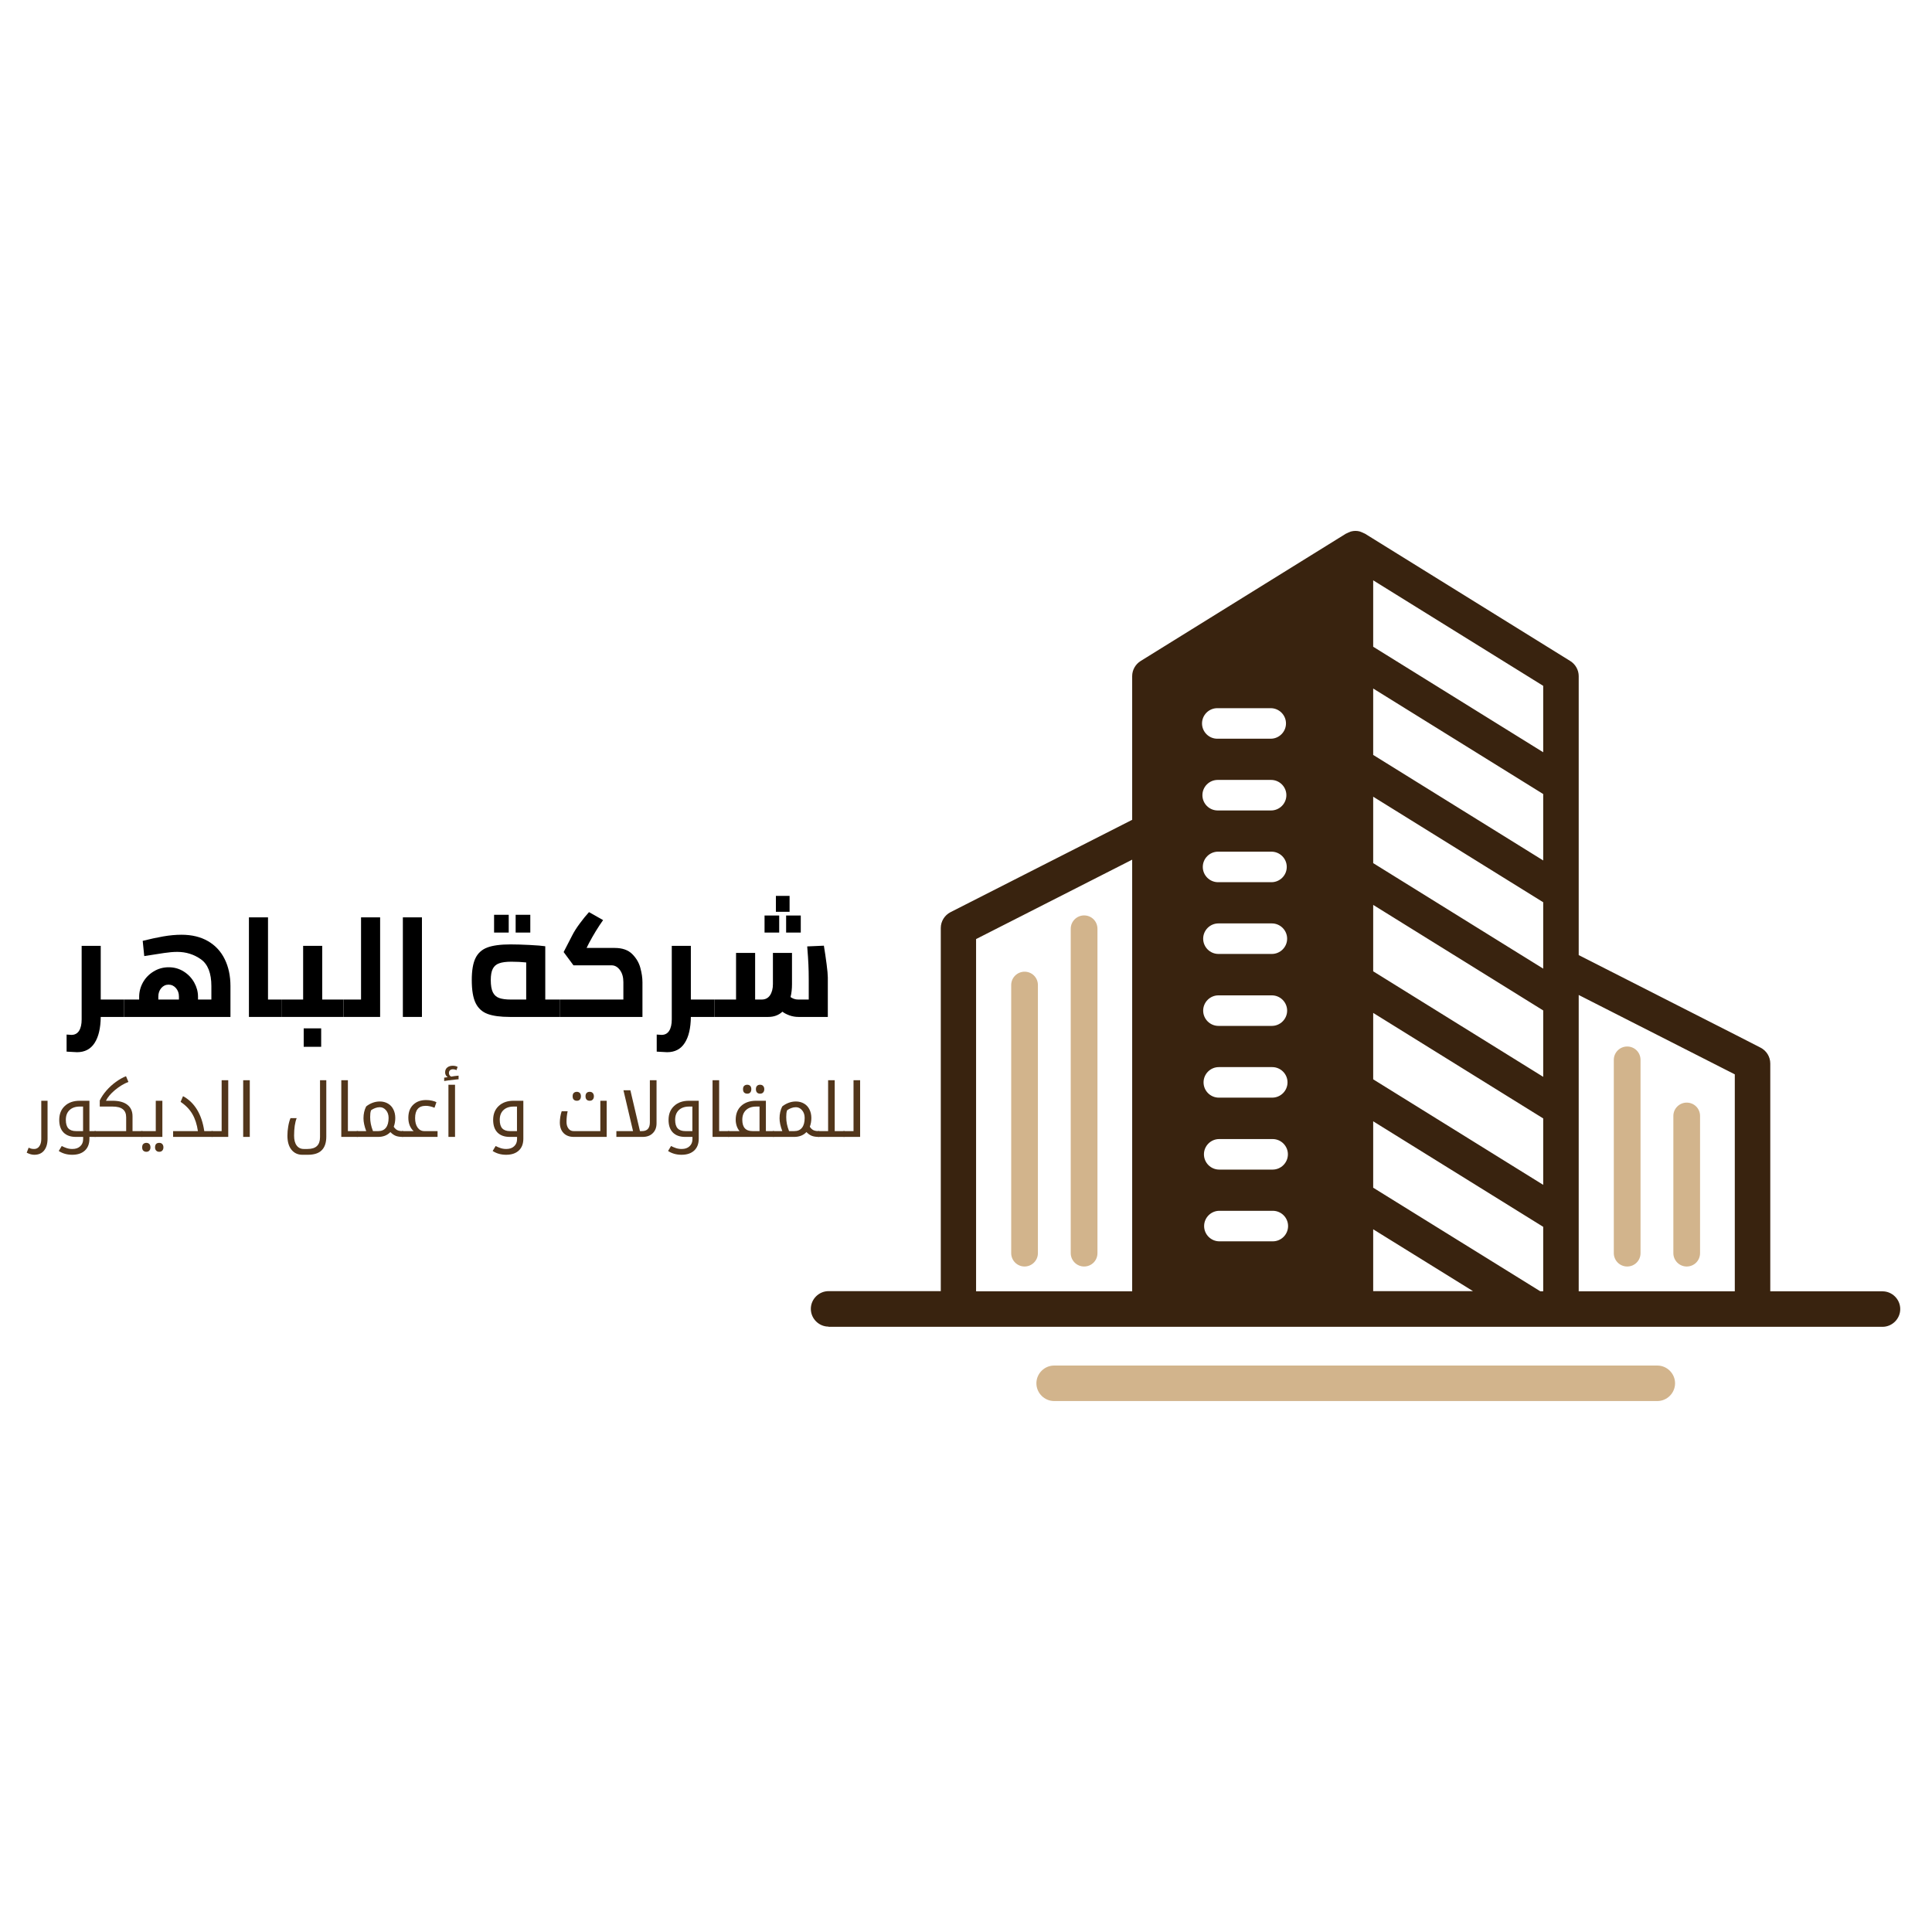 <svg xmlns="http://www.w3.org/2000/svg" xmlns:xlink="http://www.w3.org/1999/xlink" width="500" viewBox="0 0 375 375" height="500" preserveAspectRatio="xMidYMid meet"><defs><g></g><clipPath id="62444208d5"><path d="M 157.383 103 L 368.883 103 L 368.883 258 L 157.383 258 Z M 157.383 103 " clip-rule="nonzero"></path></clipPath></defs><path fill="#d2b48c" d="M 321.684 265.051 L 204.605 265.051 C 202.719 265.051 201.164 266.609 201.164 268.496 C 201.164 270.387 202.719 271.941 204.605 271.941 L 321.684 271.941 C 323.574 271.941 325.129 270.387 325.129 268.496 C 325.129 266.609 323.574 265.051 321.684 265.051 Z M 321.684 265.051 " fill-opacity="1" fill-rule="evenodd"></path><g clip-path="url(#62444208d5)"><path fill="#39230f" d="M 249.832 182.199 C 249.832 183.828 248.496 185.16 246.867 185.16 L 236.496 185.16 C 234.867 185.16 233.535 183.828 233.535 182.199 C 233.535 180.566 234.867 179.234 236.496 179.234 L 246.867 179.234 C 248.496 179.234 249.832 180.566 249.832 182.199 Z M 246.793 171.234 L 236.422 171.234 C 234.793 171.234 233.461 169.902 233.461 168.273 C 233.461 166.641 234.793 165.309 236.422 165.309 L 246.793 165.309 C 248.422 165.309 249.758 166.641 249.758 168.273 C 249.758 169.902 248.422 171.234 246.793 171.234 Z M 246.719 157.309 L 236.348 157.309 C 234.719 157.309 233.387 155.977 233.387 154.344 C 233.387 152.715 234.719 151.383 236.348 151.383 L 246.719 151.383 C 248.348 151.383 249.684 152.715 249.684 154.344 C 249.684 155.977 248.348 157.309 246.719 157.309 Z M 246.645 143.383 L 236.273 143.383 C 234.645 143.383 233.312 142.047 233.312 140.418 C 233.312 138.789 234.645 137.457 236.273 137.457 L 246.645 137.457 C 248.273 137.457 249.609 138.789 249.609 140.418 C 249.609 142.047 248.273 143.383 246.645 143.383 Z M 247.016 221.09 C 248.645 221.09 249.98 222.422 249.98 224.051 C 249.98 225.68 248.645 227.016 247.016 227.016 L 236.645 227.016 C 235.016 227.016 233.684 225.68 233.684 224.051 C 233.684 222.422 235.016 221.09 236.645 221.09 Z M 236.684 235.016 L 247.051 235.016 C 248.684 235.016 250.016 236.348 250.016 237.977 C 250.016 239.605 248.684 240.941 247.051 240.941 L 236.684 240.941 C 235.051 240.941 233.719 239.605 233.719 237.977 C 233.719 236.348 235.051 235.016 236.684 235.016 Z M 249.906 210.086 C 249.906 211.719 248.57 213.051 246.941 213.051 L 236.57 213.051 C 234.941 213.051 233.609 211.719 233.609 210.086 C 233.609 208.457 234.941 207.125 236.57 207.125 L 246.941 207.125 C 248.57 207.125 249.906 208.457 249.906 210.086 Z M 246.867 199.125 L 236.496 199.125 C 234.867 199.125 233.535 197.789 233.535 196.16 C 233.535 194.531 234.867 193.199 236.496 193.199 L 246.867 193.199 C 248.496 193.199 249.832 194.531 249.832 196.16 C 249.832 197.789 248.496 199.125 246.867 199.125 Z M 266.535 230.531 L 266.535 217.645 L 299.535 238.125 L 299.535 250.645 L 298.98 250.645 Z M 306.426 250.645 L 306.426 193.125 L 336.723 208.531 L 336.723 250.645 Z M 219.754 166.863 L 219.754 250.645 L 189.457 250.645 L 189.457 182.273 Z M 160.789 257.535 L 365.391 257.535 C 367.277 257.535 368.836 255.977 368.836 254.09 C 368.836 252.199 367.277 250.645 365.391 250.645 L 343.609 250.645 L 343.609 206.422 C 343.609 205.125 342.871 203.938 341.723 203.348 L 337.094 200.977 L 306.426 185.383 L 306.426 131.234 C 306.426 130.047 305.797 128.938 304.797 128.309 L 264.906 103.566 C 264.867 103.566 264.832 103.527 264.793 103.527 C 264.57 103.418 264.348 103.305 264.129 103.23 C 264.055 103.195 263.98 103.195 263.941 103.16 C 263.684 103.086 263.387 103.047 263.09 103.047 C 262.793 103.047 262.535 103.086 262.238 103.16 C 262.164 103.195 262.09 103.195 262.055 103.23 C 261.832 103.305 261.609 103.418 261.387 103.527 C 261.348 103.527 261.312 103.566 261.273 103.566 L 221.387 128.309 C 220.387 128.938 219.754 130.047 219.754 131.234 L 219.754 159.125 L 202.125 168.086 L 184.496 177.051 C 183.348 177.641 182.605 178.828 182.605 180.125 L 182.605 250.609 L 160.828 250.609 C 158.938 250.609 157.383 252.164 157.383 254.051 C 157.383 255.941 158.938 257.496 160.828 257.496 Z M 299.535 209.012 L 266.535 188.531 L 266.535 175.641 L 299.535 196.125 Z M 299.535 188.012 L 266.535 167.531 L 266.535 154.641 L 299.535 175.125 Z M 299.535 167.012 L 266.535 146.531 L 266.535 133.641 L 299.535 154.121 Z M 299.535 229.977 L 266.535 209.496 L 266.535 196.605 L 299.535 217.086 Z M 266.535 250.609 L 266.535 238.605 L 285.906 250.609 Z M 299.535 146.012 L 266.535 125.531 L 266.535 112.641 L 299.535 133.121 Z M 299.535 146.012 " fill-opacity="1" fill-rule="evenodd"></path></g><path fill="#d2b48c" d="M 313.238 205.719 L 313.238 243.238 C 313.238 244.645 314.387 245.828 315.832 245.828 C 317.277 245.828 318.426 244.68 318.426 243.238 L 318.426 205.719 C 318.426 204.273 317.277 203.125 315.832 203.125 C 314.426 203.125 313.238 204.273 313.238 205.719 Z M 313.238 205.719 " fill-opacity="1" fill-rule="evenodd"></path><path fill="#d2b48c" d="M 324.797 216.605 L 324.797 243.238 C 324.797 244.645 325.945 245.828 327.387 245.828 C 328.832 245.828 329.98 244.68 329.98 243.238 L 329.98 216.605 C 329.98 215.16 328.832 214.016 327.387 214.016 C 325.98 214.016 324.797 215.16 324.797 216.605 Z M 324.797 216.605 " fill-opacity="1" fill-rule="evenodd"></path><path fill="#d2b48c" d="M 213.016 243.238 L 213.016 180.273 C 213.016 178.828 211.867 177.68 210.422 177.68 C 209.016 177.68 207.828 178.828 207.828 180.273 L 207.828 243.238 C 207.828 244.645 208.977 245.828 210.422 245.828 C 211.867 245.828 213.016 244.68 213.016 243.238 Z M 213.016 243.238 " fill-opacity="1" fill-rule="evenodd"></path><path fill="#d2b48c" d="M 201.457 243.238 L 201.457 191.199 C 201.457 189.754 200.309 188.605 198.867 188.605 C 197.457 188.605 196.273 189.754 196.273 191.199 L 196.273 243.238 C 196.273 244.645 197.422 245.828 198.867 245.828 C 200.273 245.828 201.457 244.68 201.457 243.238 Z M 201.457 243.238 " fill-opacity="1" fill-rule="evenodd"></path><g fill="#000000" fill-opacity="1"><g transform="translate(11.818, 197.386)"><g><path d="M 12.281 0 L 7.734 0 C 7.711 2.176 7.316 3.859 6.547 5.047 C 5.785 6.242 4.645 6.844 3.125 6.844 C 2.883 6.844 2.211 6.805 1.109 6.734 L 1.109 3.422 L 2.047 3.484 C 2.703 3.484 3.195 3.219 3.531 2.688 C 3.863 2.164 4.031 1.426 4.031 0.469 L 4.031 -13.797 L 7.734 -13.797 L 7.734 -3.375 L 12.281 -3.375 Z M 12.281 0 "></path></g></g></g><g fill="#000000" fill-opacity="1"><g transform="translate(24.106, 197.386)"><g><path d="M 11.125 -15.953 C 13.133 -15.953 14.852 -15.535 16.281 -14.703 C 17.707 -13.867 18.785 -12.703 19.516 -11.203 C 20.254 -9.703 20.625 -7.961 20.625 -5.984 L 20.625 0 L 0 0 L 0 -3.375 L 2.906 -3.375 L 2.906 -3.891 C 2.906 -4.867 3.145 -5.797 3.625 -6.672 C 4.113 -7.555 4.801 -8.27 5.688 -8.812 C 6.57 -9.363 7.555 -9.641 8.641 -9.641 C 9.723 -9.641 10.695 -9.363 11.562 -8.812 C 12.426 -8.27 13.102 -7.555 13.594 -6.672 C 14.082 -5.797 14.328 -4.879 14.328 -3.922 L 14.328 -3.375 L 16.922 -3.375 L 16.922 -5.984 C 16.922 -8.492 16.242 -10.227 14.891 -11.188 C 13.535 -12.145 12.004 -12.625 10.297 -12.625 C 9.547 -12.625 8.688 -12.551 7.719 -12.406 C 6.75 -12.27 5.473 -12.07 3.891 -11.812 L 3.594 -14.766 C 4.988 -15.117 6.312 -15.406 7.562 -15.625 C 8.812 -15.844 10 -15.953 11.125 -15.953 Z M 8.609 -6.266 C 8.047 -6.266 7.57 -6.039 7.188 -5.594 C 6.812 -5.145 6.625 -4.598 6.625 -3.953 L 6.625 -3.375 L 10.625 -3.375 L 10.625 -3.969 C 10.625 -4.613 10.43 -5.156 10.047 -5.594 C 9.66 -6.039 9.18 -6.266 8.609 -6.266 Z M 8.609 -6.266 "></path></g></g></g><g fill="#000000" fill-opacity="1"><g transform="translate(46.114, 197.386)"><g><path d="M 8.609 -3.375 L 8.609 0 L 2.203 0 L 2.203 -19.328 L 5.906 -19.328 L 5.906 -3.375 Z M 8.609 -3.375 "></path></g></g></g><g fill="#000000" fill-opacity="1"><g transform="translate(54.73, 197.386)"><g><path d="M 0 0 Z M 11.953 -3.375 L 11.953 0 L 0 0 L 0 -3.375 L 4.109 -3.375 L 4.109 -13.797 L 7.812 -13.797 L 7.812 -3.375 Z M 4.219 2.219 L 7.609 2.219 L 7.609 5.797 L 4.219 5.797 Z M 4.219 2.219 "></path></g></g></g><g fill="#000000" fill-opacity="1"><g transform="translate(66.687, 197.386)"><g><path d="M 7.094 -19.328 L 7.094 0 L 0 0 L 0 -3.375 L 3.391 -3.375 L 3.391 -19.328 Z M 7.094 -19.328 "></path></g></g></g><g fill="#000000" fill-opacity="1"><g transform="translate(75.992, 197.386)"><g><path d="M 2.203 -19.328 L 5.906 -19.328 L 5.906 0 L 2.203 0 Z M 2.203 -19.328 "></path></g></g></g><g fill="#000000" fill-opacity="1"><g transform="translate(84.387, 197.386)"><g></g></g></g><g fill="#000000" fill-opacity="1"><g transform="translate(90.462, 197.386)"><g><path d="M 1.109 0 Z M 18.25 -3.375 L 18.25 0 L 8.5 0 C 6.676 0 5.238 -0.191 4.188 -0.578 C 3.145 -0.961 2.367 -1.664 1.859 -2.688 C 1.359 -3.707 1.109 -5.195 1.109 -7.156 C 1.109 -9.008 1.348 -10.426 1.828 -11.406 C 2.305 -12.395 3.078 -13.086 4.141 -13.484 C 5.211 -13.879 6.711 -14.078 8.641 -14.078 C 9.672 -14.078 10.906 -14.039 12.344 -13.969 C 13.781 -13.895 14.789 -13.812 15.375 -13.719 L 15.375 -3.375 Z M 4.797 -7.156 C 4.797 -6.125 4.93 -5.332 5.203 -4.781 C 5.473 -4.238 5.883 -3.867 6.438 -3.672 C 6.988 -3.473 7.742 -3.375 8.703 -3.375 L 11.672 -3.375 L 11.672 -10.578 C 10.754 -10.672 9.789 -10.719 8.781 -10.719 C 7.77 -10.719 6.984 -10.613 6.422 -10.406 C 5.859 -10.207 5.445 -9.852 5.188 -9.344 C 4.926 -8.844 4.797 -8.113 4.797 -7.156 Z M 5.438 -19.828 L 8.281 -19.828 L 8.281 -16.375 L 5.438 -16.375 Z M 9.625 -19.828 L 12.469 -19.828 L 12.469 -16.375 L 9.625 -16.375 Z M 9.625 -19.828 "></path></g></g></g><g fill="#000000" fill-opacity="1"><g transform="translate(108.715, 197.386)"><g><path d="M 10.609 -13.391 C 12.078 -13.391 13.207 -12.992 14 -12.203 C 14.789 -11.41 15.316 -10.516 15.578 -9.516 C 15.848 -8.523 15.984 -7.598 15.984 -6.734 L 15.984 0 L 0 0 L 0 -3.375 L 12.281 -3.375 L 12.281 -6.766 C 12.281 -7.723 12.055 -8.504 11.609 -9.109 C 11.16 -9.711 10.625 -10.016 10 -10.016 L 2.594 -10.016 L 0.688 -12.594 L 2.344 -15.812 C 2.719 -16.551 3.219 -17.336 3.844 -18.172 C 4.469 -19.016 5.055 -19.738 5.609 -20.344 L 8.344 -18.797 C 7.383 -17.441 6.477 -15.961 5.625 -14.359 L 5.141 -13.391 Z M 10.609 -13.391 "></path></g></g></g><g fill="#000000" fill-opacity="1"><g transform="translate(126.36, 197.386)"><g><path d="M 12.281 0 L 7.734 0 C 7.711 2.176 7.316 3.859 6.547 5.047 C 5.785 6.242 4.645 6.844 3.125 6.844 C 2.883 6.844 2.211 6.805 1.109 6.734 L 1.109 3.422 L 2.047 3.484 C 2.703 3.484 3.195 3.219 3.531 2.688 C 3.863 2.164 4.031 1.426 4.031 0.469 L 4.031 -13.797 L 7.734 -13.797 L 7.734 -3.375 L 12.281 -3.375 Z M 12.281 0 "></path></g></g></g><g fill="#000000" fill-opacity="1"><g transform="translate(138.648, 197.386)"><g><path d="M 0 0 Z M 21.266 -13.828 C 21.461 -12.648 21.641 -11.453 21.797 -10.234 C 21.953 -9.023 22.031 -8.172 22.031 -7.672 L 22.031 0 L 16.344 0 C 15.738 0 15.156 -0.098 14.594 -0.297 C 14.031 -0.504 13.57 -0.742 13.219 -1.016 C 12.488 -0.336 11.57 0 10.469 0 L 0 0 L 0 -3.375 L 4.219 -3.375 L 4.219 -12.422 L 7.922 -12.422 L 7.922 -3.375 L 9.188 -3.375 C 9.895 -3.375 10.438 -3.648 10.812 -4.203 C 11.188 -4.766 11.375 -5.488 11.375 -6.375 L 11.375 -12.422 L 15.078 -12.422 L 15.078 -6.375 C 15.078 -5.438 14.984 -4.598 14.797 -3.859 C 14.961 -3.734 15.176 -3.617 15.438 -3.516 C 15.707 -3.422 15.984 -3.375 16.266 -3.375 L 18.328 -3.375 L 18.328 -7.156 C 18.328 -8.332 18.305 -9.328 18.266 -10.141 C 18.234 -10.961 18.156 -12.145 18.031 -13.688 Z M 11.953 -23.5 L 14.609 -23.5 L 14.609 -20.406 L 11.953 -20.406 Z M 9.75 -19.688 L 12.594 -19.688 L 12.594 -16.375 L 9.75 -16.375 Z M 13.938 -19.688 L 16.781 -19.688 L 16.781 -16.375 L 13.938 -16.375 Z M 13.938 -19.688 "></path></g></g></g><g fill="#52361b" fill-opacity="1"><g transform="translate(5.761, 220.672)"><g><path d="M 0.891 3.469 C 0.43 3.469 -0.055 3.332 -0.578 3.062 L -0.203 2.094 C 0.023 2.195 0.211 2.266 0.359 2.297 C 0.516 2.328 0.688 2.344 0.875 2.344 C 1.301 2.344 1.633 2.164 1.875 1.812 C 2.125 1.457 2.25 0.992 2.25 0.422 L 2.25 -7.016 L 3.469 -7.016 L 3.469 0.344 C 3.469 1.32 3.242 2.086 2.797 2.641 C 2.359 3.191 1.723 3.469 0.891 3.469 Z M 0.891 3.469 "></path></g></g></g><g fill="#52361b" fill-opacity="1"><g transform="translate(10.467, 220.672)"><g><path d="M 5.656 -1.125 L 5.656 -5.891 L 5.031 -5.891 C 4.176 -5.891 3.508 -5.66 3.031 -5.203 C 2.551 -4.754 2.312 -4.125 2.312 -3.312 C 2.312 -2.562 2.473 -2.008 2.797 -1.656 C 3.129 -1.301 3.629 -1.125 4.297 -1.125 Z M 6.891 0.344 C 6.891 1.332 6.598 2.098 6.016 2.641 C 5.43 3.191 4.609 3.469 3.547 3.469 C 2.555 3.469 1.688 3.223 0.938 2.734 L 1.516 1.766 C 1.828 1.93 2.145 2.066 2.469 2.172 C 2.801 2.285 3.172 2.344 3.578 2.344 C 4.234 2.344 4.742 2.164 5.109 1.812 C 5.484 1.469 5.672 1.004 5.672 0.422 L 5.672 0 L 4.25 0 C 3.227 0 2.438 -0.281 1.875 -0.844 C 1.312 -1.414 1.031 -2.234 1.031 -3.297 C 1.031 -4.43 1.391 -5.332 2.109 -6 C 2.828 -6.676 3.789 -7.016 5 -7.016 L 6.891 -7.016 L 6.891 -1.125 L 8.078 -1.125 C 8.117 -1.125 8.141 -1.109 8.141 -1.078 L 8.141 -0.078 C 8.141 -0.023 8.117 0 8.078 0 L 6.891 0 Z M 6.891 0.344 "></path></g></g></g><g fill="#52361b" fill-opacity="1"><g transform="translate(18.473, 220.672)"><g><path d="M -0.078 0 C -0.117 0 -0.141 -0.023 -0.141 -0.078 L -0.141 -1.078 C -0.141 -1.109 -0.117 -1.125 -0.078 -1.125 L 6.016 -1.125 L 6.016 -3.797 C 6.016 -4.516 5.797 -5.039 5.359 -5.375 C 4.93 -5.719 4.266 -5.891 3.359 -5.891 L 0.891 -5.891 L 0.891 -7.078 C 1.203 -7.723 1.629 -8.359 2.172 -8.984 C 2.723 -9.617 3.336 -10.18 4.016 -10.672 C 4.691 -11.16 5.348 -11.531 5.984 -11.781 L 6.453 -10.672 C 5.566 -10.328 4.695 -9.801 3.844 -9.094 C 3 -8.383 2.414 -7.691 2.094 -7.016 L 3.359 -7.016 C 4.617 -7.016 5.582 -6.754 6.25 -6.234 C 6.914 -5.723 7.25 -4.977 7.25 -4 L 7.25 -1.125 L 9.125 -1.125 C 9.176 -1.125 9.203 -1.109 9.203 -1.078 L 9.203 -0.078 C 9.203 -0.023 9.176 0 9.125 0 Z M -0.078 0 "></path></g></g></g><g fill="#52361b" fill-opacity="1"><g transform="translate(27.532, 220.672)"><g><path d="M -0.078 0 C -0.117 0 -0.141 -0.023 -0.141 -0.078 L -0.141 -1.078 C -0.141 -1.109 -0.117 -1.125 -0.078 -1.125 L 2.703 -1.125 L 2.703 -7.016 L 3.984 -7.016 L 3.984 0 Z M 0.875 2.891 C 0.645 2.891 0.453 2.82 0.297 2.688 C 0.141 2.551 0.062 2.332 0.062 2.031 C 0.062 1.719 0.141 1.492 0.297 1.359 C 0.453 1.223 0.645 1.156 0.875 1.156 C 1.113 1.156 1.305 1.227 1.453 1.375 C 1.598 1.531 1.672 1.75 1.672 2.031 C 1.672 2.301 1.598 2.508 1.453 2.656 C 1.316 2.812 1.125 2.891 0.875 2.891 Z M 3.375 2.891 C 3.125 2.891 2.926 2.812 2.781 2.656 C 2.633 2.508 2.562 2.301 2.562 2.031 C 2.562 1.75 2.629 1.531 2.766 1.375 C 2.91 1.227 3.113 1.156 3.375 1.156 C 3.633 1.156 3.832 1.234 3.969 1.391 C 4.113 1.547 4.188 1.758 4.188 2.031 C 4.188 2.289 4.113 2.5 3.969 2.656 C 3.832 2.812 3.633 2.891 3.375 2.891 Z M 3.375 2.891 "></path></g></g></g><g fill="#52361b" fill-opacity="1"><g transform="translate(32.945, 220.672)"><g><path d="M 0.656 -1.125 L 5.469 -1.125 C 5.281 -2.426 4.922 -3.531 4.391 -4.438 C 3.859 -5.352 3.098 -6.141 2.109 -6.797 L 2.578 -7.906 C 3.691 -7.312 4.598 -6.441 5.297 -5.297 C 5.992 -4.16 6.461 -2.77 6.703 -1.125 L 8.312 -1.125 C 8.352 -1.125 8.375 -1.109 8.375 -1.078 L 8.375 -0.078 C 8.375 -0.023 8.352 0 8.312 0 L 0.656 0 Z M 0.656 -1.125 "></path></g></g></g><g fill="#52361b" fill-opacity="1"><g transform="translate(41.177, 220.672)"><g><path d="M -0.078 0 C -0.117 0 -0.141 -0.023 -0.141 -0.078 L -0.141 -1.078 C -0.141 -1.109 -0.117 -1.125 -0.078 -1.125 L 1.844 -1.125 L 1.844 -11 L 3.125 -11 L 3.125 0 Z M -0.078 0 "></path></g></g></g><g fill="#52361b" fill-opacity="1"><g transform="translate(45.749, 220.672)"><g><path d="M 1.453 -11 L 2.734 -11 L 2.734 0 L 1.453 0 Z M 1.453 -11 "></path></g></g></g><g fill="#52361b" fill-opacity="1"><g transform="translate(49.932, 220.672)"><g></g></g></g><g fill="#52361b" fill-opacity="1"><g transform="translate(54.85, 220.672)"><g><path d="M 3.844 3.469 C 2.957 3.469 2.25 3.141 1.719 2.484 C 1.195 1.828 0.938 0.922 0.938 -0.234 C 0.938 -0.828 0.988 -1.426 1.094 -2.031 C 1.195 -2.645 1.344 -3.18 1.531 -3.641 L 2.734 -3.641 C 2.398 -2.805 2.234 -1.672 2.234 -0.234 C 2.234 0.586 2.398 1.223 2.734 1.672 C 3.066 2.117 3.531 2.344 4.125 2.344 L 4.828 2.344 C 5.672 2.344 6.285 2.148 6.672 1.766 C 7.066 1.391 7.266 0.816 7.266 0.047 L 7.266 -11 L 8.484 -11 L 8.484 -0.062 C 8.484 1.113 8.191 1.992 7.609 2.578 C 7.035 3.172 6.129 3.469 4.891 3.469 Z M 3.844 3.469 "></path></g></g></g><g fill="#52361b" fill-opacity="1"><g transform="translate(64.792, 220.672)"><g><path d="M 1.453 -11 L 2.734 -11 L 2.734 -1.125 L 4.641 -1.125 C 4.691 -1.125 4.719 -1.109 4.719 -1.078 L 4.719 -0.078 C 4.719 -0.023 4.691 0 4.641 0 L 1.453 0 Z M 1.453 -11 "></path></g></g></g><g fill="#52361b" fill-opacity="1"><g transform="translate(69.364, 220.672)"><g><path d="M -0.078 0 C -0.117 0 -0.141 -0.023 -0.141 -0.078 L -0.141 -1.078 C -0.141 -1.109 -0.117 -1.125 -0.078 -1.125 L 1.719 -1.125 C 1.363 -2.062 1.188 -2.891 1.188 -3.609 C 1.188 -4.461 1.359 -5.227 1.703 -5.906 C 2.055 -6.195 2.461 -6.43 2.922 -6.609 C 3.379 -6.785 3.859 -6.875 4.359 -6.875 C 4.953 -6.875 5.477 -6.738 5.938 -6.469 C 6.395 -6.207 6.742 -5.832 6.984 -5.344 C 7.234 -4.852 7.359 -4.297 7.359 -3.672 C 7.359 -3.055 7.258 -2.488 7.062 -1.969 C 7.27 -1.656 7.5 -1.438 7.75 -1.312 C 8.008 -1.188 8.348 -1.125 8.766 -1.125 L 8.844 -1.125 C 8.895 -1.125 8.922 -1.109 8.922 -1.078 L 8.922 -0.078 C 8.922 -0.023 8.895 0 8.844 0 L 8.766 0 C 8.254 0 7.816 -0.066 7.453 -0.203 C 7.086 -0.348 6.738 -0.594 6.406 -0.938 C 6.102 -0.613 5.742 -0.375 5.328 -0.219 C 4.922 -0.07 4.5 0 4.062 0 Z M 2.484 -3.844 C 2.484 -3.395 2.523 -2.957 2.609 -2.531 C 2.691 -2.102 2.832 -1.633 3.031 -1.125 L 4.062 -1.125 C 4.707 -1.125 5.203 -1.344 5.547 -1.781 C 5.891 -2.219 6.062 -2.852 6.062 -3.688 C 6.062 -4.289 5.895 -4.785 5.562 -5.172 C 5.227 -5.566 4.828 -5.766 4.359 -5.766 C 4.047 -5.766 3.742 -5.707 3.453 -5.594 C 3.16 -5.488 2.895 -5.348 2.656 -5.172 C 2.582 -4.961 2.535 -4.754 2.516 -4.547 C 2.492 -4.336 2.484 -4.102 2.484 -3.844 Z M 2.484 -3.844 "></path></g></g></g><g fill="#52361b" fill-opacity="1"><g transform="translate(78.133, 220.672)"><g><path d="M -0.078 0 C -0.117 0 -0.141 -0.023 -0.141 -0.078 L -0.141 -1.078 C -0.141 -1.109 -0.117 -1.125 -0.078 -1.125 L 2.156 -1.125 C 1.852 -1.383 1.602 -1.738 1.406 -2.188 C 1.219 -2.645 1.125 -3.148 1.125 -3.703 C 1.125 -4.785 1.438 -5.629 2.062 -6.234 C 2.688 -6.848 3.523 -7.156 4.578 -7.156 C 4.984 -7.156 5.363 -7.113 5.719 -7.031 C 6.07 -6.957 6.359 -6.859 6.578 -6.734 L 6.203 -5.656 C 5.598 -5.906 5.031 -6.031 4.5 -6.031 C 3.125 -6.031 2.438 -5.234 2.438 -3.641 C 2.438 -2.891 2.598 -2.281 2.922 -1.812 C 3.254 -1.352 3.688 -1.125 4.219 -1.125 L 6.797 -1.125 L 6.797 0 Z M -0.078 0 "></path></g></g></g><g fill="#52361b" fill-opacity="1"><g transform="translate(85.588, 220.672)"><g><path d="M 1.453 -10.125 L 2.734 -10.125 L 2.734 0 L 1.453 0 Z M 0.625 -11.5 L 1.312 -11.594 C 0.977 -11.82 0.812 -12.129 0.812 -12.516 C 0.812 -12.93 0.945 -13.25 1.219 -13.469 C 1.488 -13.695 1.844 -13.812 2.281 -13.812 C 2.656 -13.812 2.973 -13.738 3.234 -13.594 L 3.016 -12.953 C 2.828 -13.066 2.586 -13.125 2.297 -13.125 C 2.086 -13.125 1.91 -13.062 1.766 -12.938 C 1.617 -12.82 1.547 -12.641 1.547 -12.391 C 1.547 -12.223 1.586 -12.082 1.672 -11.969 C 1.754 -11.852 1.859 -11.766 1.984 -11.703 C 2.078 -11.723 2.305 -11.758 2.672 -11.812 C 3.035 -11.863 3.285 -11.891 3.422 -11.891 L 3.422 -11.188 C 3.348 -11.188 3.176 -11.172 2.906 -11.141 C 2.645 -11.117 2.156 -11.062 1.438 -10.969 L 0.625 -10.844 Z M 0.625 -11.5 "></path></g></g></g><g fill="#52361b" fill-opacity="1"><g transform="translate(89.771, 220.672)"><g></g></g></g><g fill="#52361b" fill-opacity="1"><g transform="translate(94.689, 220.672)"><g><path d="M 3.547 3.469 C 2.555 3.469 1.688 3.223 0.938 2.734 L 1.516 1.766 C 1.828 1.93 2.145 2.066 2.469 2.172 C 2.801 2.285 3.172 2.344 3.578 2.344 C 4.234 2.344 4.742 2.164 5.109 1.812 C 5.484 1.469 5.672 1.004 5.672 0.422 L 5.672 0 L 4.25 0 C 3.227 0 2.438 -0.281 1.875 -0.844 C 1.312 -1.414 1.031 -2.234 1.031 -3.297 C 1.031 -4.43 1.391 -5.332 2.109 -6 C 2.828 -6.676 3.789 -7.016 5 -7.016 L 6.891 -7.016 L 6.891 0.344 C 6.891 1.332 6.598 2.098 6.016 2.641 C 5.43 3.191 4.609 3.469 3.547 3.469 Z M 5.656 -1.125 L 5.656 -5.891 L 5.031 -5.891 C 4.176 -5.891 3.508 -5.66 3.031 -5.203 C 2.551 -4.754 2.312 -4.125 2.312 -3.312 C 2.312 -2.562 2.473 -2.008 2.797 -1.656 C 3.129 -1.301 3.629 -1.125 4.297 -1.125 Z M 5.656 -1.125 "></path></g></g></g><g fill="#52361b" fill-opacity="1"><g transform="translate(102.808, 220.672)"><g></g></g></g><g fill="#52361b" fill-opacity="1"><g transform="translate(107.726, 220.672)"><g><path d="M 3.641 0 C 2.805 0 2.145 -0.25 1.656 -0.75 C 1.176 -1.25 0.938 -1.938 0.938 -2.812 C 0.938 -3.125 0.969 -3.488 1.031 -3.906 C 1.102 -4.332 1.191 -4.691 1.297 -4.984 L 2.453 -4.984 C 2.305 -4.285 2.234 -3.594 2.234 -2.906 C 2.234 -2.383 2.359 -1.957 2.609 -1.625 C 2.859 -1.289 3.191 -1.125 3.609 -1.125 L 8.797 -1.125 L 8.797 -7.016 L 10.031 -7.016 L 10.031 0 Z M 4.234 -7.016 C 4.004 -7.016 3.812 -7.082 3.656 -7.219 C 3.5 -7.352 3.422 -7.578 3.422 -7.891 C 3.422 -8.191 3.5 -8.41 3.656 -8.547 C 3.812 -8.68 4.004 -8.75 4.234 -8.75 C 4.473 -8.75 4.664 -8.676 4.812 -8.531 C 4.957 -8.383 5.031 -8.172 5.031 -7.891 C 5.031 -7.609 4.957 -7.391 4.812 -7.234 C 4.676 -7.086 4.484 -7.016 4.234 -7.016 Z M 6.734 -7.016 C 6.484 -7.016 6.285 -7.086 6.141 -7.234 C 5.992 -7.391 5.922 -7.609 5.922 -7.891 C 5.922 -8.16 5.988 -8.367 6.125 -8.516 C 6.27 -8.672 6.473 -8.75 6.734 -8.75 C 6.992 -8.75 7.191 -8.672 7.328 -8.516 C 7.473 -8.359 7.547 -8.148 7.547 -7.891 C 7.547 -7.617 7.473 -7.406 7.328 -7.25 C 7.191 -7.094 6.992 -7.016 6.734 -7.016 Z M 6.734 -7.016 "></path></g></g></g><g fill="#52361b" fill-opacity="1"><g transform="translate(118.982, 220.672)"><g><path d="M 0.656 -1.125 L 3.891 -1.125 L 2.031 -9.047 L 3.375 -9.047 L 5.234 -1.125 L 5.625 -1.125 C 6.645 -1.125 7.156 -1.688 7.156 -2.812 L 7.156 -11 L 8.453 -11 L 8.453 -2.641 C 8.453 -1.836 8.207 -1.195 7.719 -0.719 C 7.238 -0.238 6.586 0 5.766 0 L 0.656 0 Z M 0.656 -1.125 "></path></g></g></g><g fill="#52361b" fill-opacity="1"><g transform="translate(128.734, 220.672)"><g><path d="M 3.547 3.469 C 2.555 3.469 1.688 3.223 0.938 2.734 L 1.516 1.766 C 1.828 1.93 2.145 2.066 2.469 2.172 C 2.801 2.285 3.172 2.344 3.578 2.344 C 4.234 2.344 4.742 2.164 5.109 1.812 C 5.484 1.469 5.672 1.004 5.672 0.422 L 5.672 0 L 4.25 0 C 3.227 0 2.438 -0.281 1.875 -0.844 C 1.312 -1.414 1.031 -2.234 1.031 -3.297 C 1.031 -4.43 1.391 -5.332 2.109 -6 C 2.828 -6.676 3.789 -7.016 5 -7.016 L 6.891 -7.016 L 6.891 0.344 C 6.891 1.332 6.598 2.098 6.016 2.641 C 5.43 3.191 4.609 3.469 3.547 3.469 Z M 5.656 -1.125 L 5.656 -5.891 L 5.031 -5.891 C 4.176 -5.891 3.508 -5.66 3.031 -5.203 C 2.551 -4.754 2.312 -4.125 2.312 -3.312 C 2.312 -2.562 2.473 -2.008 2.797 -1.656 C 3.129 -1.301 3.629 -1.125 4.297 -1.125 Z M 5.656 -1.125 "></path></g></g></g><g fill="#52361b" fill-opacity="1"><g transform="translate(136.853, 220.672)"><g><path d="M 1.453 -11 L 2.734 -11 L 2.734 -1.125 L 4.641 -1.125 C 4.691 -1.125 4.719 -1.109 4.719 -1.078 L 4.719 -0.078 C 4.719 -0.023 4.691 0 4.641 0 L 1.453 0 Z M 1.453 -11 "></path></g></g></g><g fill="#52361b" fill-opacity="1"><g transform="translate(141.424, 220.672)"><g><path d="M 6 -1.125 L 6 -5.891 L 5.391 -5.891 C 4.523 -5.891 3.852 -5.66 3.375 -5.203 C 2.895 -4.754 2.656 -4.125 2.656 -3.312 C 2.656 -1.852 3.316 -1.125 4.641 -1.125 Z M -0.078 0 C -0.117 0 -0.141 -0.023 -0.141 -0.078 L -0.141 -1.078 C -0.141 -1.109 -0.117 -1.125 -0.078 -1.125 L 2.125 -1.125 C 1.883 -1.406 1.695 -1.742 1.562 -2.141 C 1.438 -2.535 1.375 -2.926 1.375 -3.312 C 1.375 -4.457 1.727 -5.359 2.438 -6.016 C 3.156 -6.68 4.125 -7.016 5.344 -7.016 L 7.234 -7.016 L 7.234 -1.125 L 8.766 -1.125 C 8.797 -1.125 8.816 -1.113 8.828 -1.094 L 8.844 -1.062 L 8.844 -0.062 C 8.844 -0.02 8.816 0 8.766 0 Z M 3.609 -8.391 C 3.379 -8.391 3.188 -8.457 3.031 -8.594 C 2.875 -8.727 2.797 -8.953 2.797 -9.266 C 2.797 -9.566 2.875 -9.785 3.031 -9.922 C 3.188 -10.055 3.379 -10.125 3.609 -10.125 C 3.848 -10.125 4.039 -10.051 4.188 -9.906 C 4.332 -9.758 4.406 -9.547 4.406 -9.266 C 4.406 -8.984 4.332 -8.766 4.188 -8.609 C 4.051 -8.461 3.859 -8.391 3.609 -8.391 Z M 6.109 -8.391 C 5.859 -8.391 5.66 -8.461 5.516 -8.609 C 5.367 -8.766 5.297 -8.984 5.297 -9.266 C 5.297 -9.535 5.363 -9.742 5.5 -9.891 C 5.645 -10.047 5.848 -10.125 6.109 -10.125 C 6.367 -10.125 6.566 -10.047 6.703 -9.891 C 6.848 -9.734 6.922 -9.523 6.922 -9.266 C 6.922 -8.992 6.848 -8.781 6.703 -8.625 C 6.566 -8.469 6.367 -8.391 6.109 -8.391 Z M 6.109 -8.391 "></path></g></g></g><g fill="#52361b" fill-opacity="1"><g transform="translate(150.123, 220.672)"><g><path d="M -0.078 0 C -0.117 0 -0.141 -0.023 -0.141 -0.078 L -0.141 -1.078 C -0.141 -1.109 -0.117 -1.125 -0.078 -1.125 L 1.719 -1.125 C 1.363 -2.062 1.188 -2.891 1.188 -3.609 C 1.188 -4.461 1.359 -5.227 1.703 -5.906 C 2.055 -6.195 2.461 -6.43 2.922 -6.609 C 3.379 -6.785 3.859 -6.875 4.359 -6.875 C 4.953 -6.875 5.477 -6.738 5.938 -6.469 C 6.395 -6.207 6.742 -5.832 6.984 -5.344 C 7.234 -4.852 7.359 -4.297 7.359 -3.672 C 7.359 -3.055 7.258 -2.488 7.062 -1.969 C 7.27 -1.656 7.5 -1.438 7.75 -1.312 C 8.008 -1.188 8.348 -1.125 8.766 -1.125 L 8.844 -1.125 C 8.895 -1.125 8.922 -1.109 8.922 -1.078 L 8.922 -0.078 C 8.922 -0.023 8.895 0 8.844 0 L 8.766 0 C 8.254 0 7.816 -0.066 7.453 -0.203 C 7.086 -0.348 6.738 -0.594 6.406 -0.938 C 6.102 -0.613 5.742 -0.375 5.328 -0.219 C 4.922 -0.07 4.5 0 4.062 0 Z M 2.484 -3.844 C 2.484 -3.395 2.523 -2.957 2.609 -2.531 C 2.691 -2.102 2.832 -1.633 3.031 -1.125 L 4.062 -1.125 C 4.707 -1.125 5.203 -1.344 5.547 -1.781 C 5.891 -2.219 6.062 -2.852 6.062 -3.688 C 6.062 -4.289 5.895 -4.785 5.562 -5.172 C 5.227 -5.566 4.828 -5.766 4.359 -5.766 C 4.047 -5.766 3.742 -5.707 3.453 -5.594 C 3.16 -5.488 2.895 -5.348 2.656 -5.172 C 2.582 -4.961 2.535 -4.754 2.516 -4.547 C 2.492 -4.336 2.484 -4.102 2.484 -3.844 Z M 2.484 -3.844 "></path></g></g></g><g fill="#52361b" fill-opacity="1"><g transform="translate(158.892, 220.672)"><g><path d="M -0.078 0 C -0.117 0 -0.141 -0.023 -0.141 -0.078 L -0.141 -1.078 C -0.141 -1.109 -0.117 -1.125 -0.078 -1.125 L 1.844 -1.125 L 1.844 -11 L 3.125 -11 L 3.125 -1.125 L 5.016 -1.125 C 5.055 -1.125 5.078 -1.109 5.078 -1.078 L 5.078 -0.078 C 5.078 -0.023 5.055 0 5.016 0 Z M -0.078 0 "></path></g></g></g><g fill="#52361b" fill-opacity="1"><g transform="translate(163.824, 220.672)"><g><path d="M -0.078 0 C -0.117 0 -0.141 -0.023 -0.141 -0.078 L -0.141 -1.078 C -0.141 -1.109 -0.117 -1.125 -0.078 -1.125 L 1.844 -1.125 L 1.844 -11 L 3.125 -11 L 3.125 0 Z M -0.078 0 "></path></g></g></g></svg>